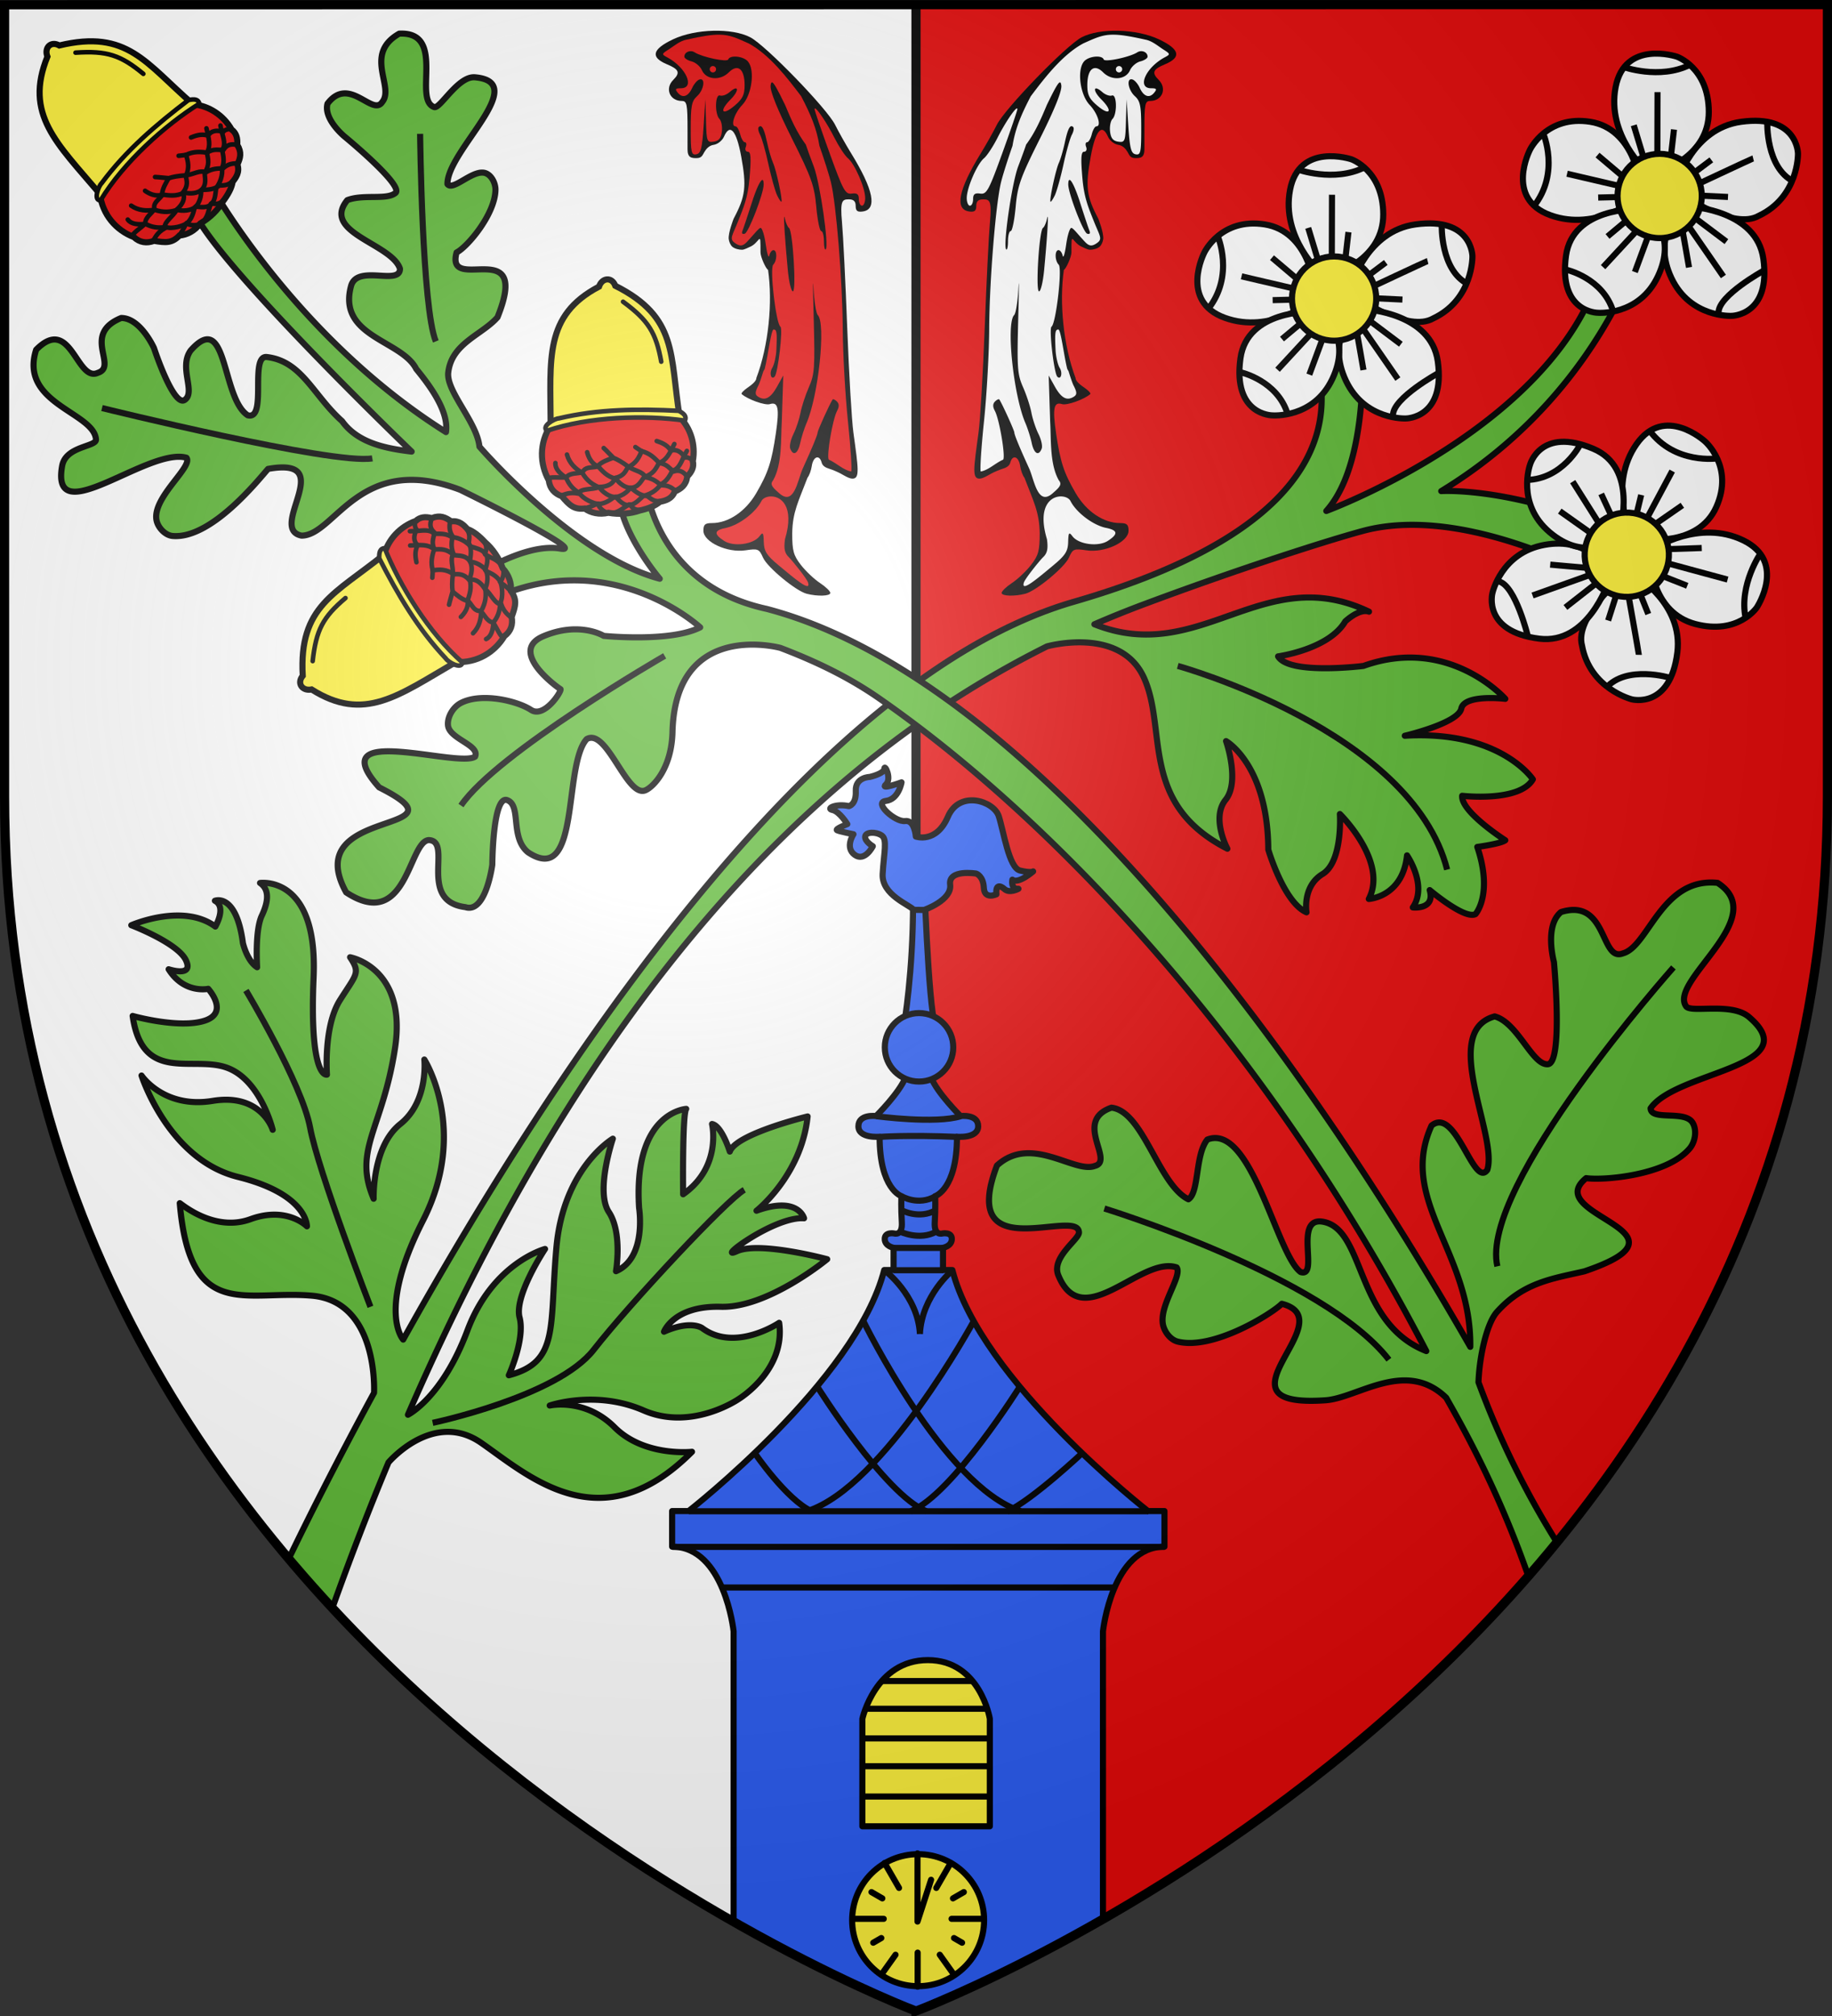 <svg xmlns="http://www.w3.org/2000/svg" xmlns:xlink="http://www.w3.org/1999/xlink" width="600" height="660" version="1.0"><rect width="100%" height="100%" fill="#333333" stroke="none"/><defs><g id="b"><path id="a" d="M0 0v1h.5z" transform="rotate(18 3.157 -.5)"/><use xlink:href="#a" width="810" height="540" transform="scale(-1 1)"/></g><g id="c"><use xlink:href="#b" width="810" height="540" transform="rotate(72)"/><use xlink:href="#b" width="810" height="540" transform="rotate(144)"/></g><g id="f"><path id="e" d="M0 0v1h.5z" transform="rotate(18 3.157 -.5)"/><use xlink:href="#e" width="810" height="540" transform="scale(-1 1)"/></g><g id="g"><use xlink:href="#f" width="810" height="540" transform="rotate(72)"/><use xlink:href="#f" width="810" height="540" transform="rotate(144)"/></g><g id="j"><path id="i" d="M0 0v1h.5z" transform="rotate(18 3.157 -.5)"/><use xlink:href="#i" width="810" height="540" transform="scale(-1 1)"/></g><g id="k"><use xlink:href="#j" width="810" height="540" transform="rotate(72)"/><use xlink:href="#j" width="810" height="540" transform="rotate(144)"/></g><g id="n"><path id="m" d="M0 0v1h.5z" transform="rotate(18 3.157 -.5)"/><use xlink:href="#m" width="810" height="540" transform="scale(-1 1)"/></g><g id="o"><use xlink:href="#n" width="810" height="540" transform="rotate(72)"/><use xlink:href="#n" width="810" height="540" transform="rotate(144)"/></g><g id="q"><path id="p" d="M0 0v1h.5z" transform="rotate(18 3.157 -.5)"/><use xlink:href="#p" width="810" height="540" transform="scale(-1 1)"/></g><g id="r"><use xlink:href="#q" width="810" height="540" transform="rotate(72)"/><use xlink:href="#q" width="810" height="540" transform="rotate(144)"/></g><g id="u"><use xlink:href="#j" width="810" height="540" transform="rotate(72)"/><use xlink:href="#j" width="810" height="540" transform="rotate(144)"/></g><g id="x"><path id="w" d="M0 0v1h.5z" transform="rotate(18 3.157 -.5)"/><use xlink:href="#w" width="810" height="540" transform="scale(-1 1)"/></g><g id="y"><use xlink:href="#x" width="810" height="540" transform="rotate(72)"/><use xlink:href="#x" width="810" height="540" transform="rotate(144)"/></g><g id="B"><path id="A" d="M0 0v1h.5z" transform="rotate(18 3.157 -.5)"/><use xlink:href="#A" width="810" height="540" transform="scale(-1 1)"/></g><g id="C"><use xlink:href="#B" width="810" height="540" transform="rotate(72)"/><use xlink:href="#B" width="810" height="540" transform="rotate(144)"/></g><g id="E"><path id="D" d="M0 0v1h.5z" transform="rotate(18 3.157 -.5)"/><use xlink:href="#D" width="810" height="540" transform="scale(-1 1)"/></g><g id="G"><path id="F" d="M0 0v1h.5z" transform="rotate(18 3.157 -.5)"/><use xlink:href="#F" width="810" height="540" transform="scale(-1 1)"/></g><g id="H"><use xlink:href="#G" width="810" height="540" transform="rotate(72)"/><use xlink:href="#G" width="810" height="540" transform="rotate(144)"/></g><g id="K"><path id="J" d="M0 0v1h.5z" transform="rotate(18 3.157 -.5)"/><use xlink:href="#J" width="810" height="540" transform="scale(-1 1)"/></g><g id="L"><use xlink:href="#K" width="810" height="540" transform="rotate(72)"/><use xlink:href="#K" width="810" height="540" transform="rotate(144)"/></g><g id="N"><path id="M" d="M0 0v1h.5z" transform="rotate(18 3.157 -.5)"/><use xlink:href="#M" width="810" height="540" transform="scale(-1 1)"/></g><g id="O"><use xlink:href="#N" width="810" height="540" transform="rotate(72)"/><use xlink:href="#N" width="810" height="540" transform="rotate(144)"/></g><g id="R"><path id="Q" d="M0 0v1h.5z" transform="rotate(18 3.157 -.5)"/><use xlink:href="#Q" width="810" height="540" transform="scale(-1 1)"/></g><g id="S"><use xlink:href="#R" width="810" height="540" transform="rotate(72)"/><use xlink:href="#R" width="810" height="540" transform="rotate(144)"/></g><g id="U"><use xlink:href="#G" width="810" height="540" transform="rotate(72)"/><use xlink:href="#G" width="810" height="540" transform="rotate(144)"/></g><g id="X"><path id="W" d="M0 0v1h.5z" transform="rotate(18 3.157 -.5)"/><use xlink:href="#W" width="810" height="540" transform="scale(-1 1)"/></g><g id="Y"><use xlink:href="#X" width="810" height="540" transform="rotate(72)"/><use xlink:href="#X" width="810" height="540" transform="rotate(144)"/></g><g id="Z"><path d="m0-1-.309.951.476.155z"/><use xlink:href="#M" width="810" height="540" transform="scale(-1 1)"/></g><g id="aa"><use xlink:href="#Z" width="810" height="540" transform="rotate(72)"/><use xlink:href="#Z" width="810" height="540" transform="rotate(144)"/></g><g id="ad"><path id="ac" d="M0 0v1h.5z" transform="rotate(18 3.157 -.5)"/><use xlink:href="#ac" width="810" height="540" transform="scale(-1 1)"/></g><g id="ae"><use xlink:href="#ad" width="810" height="540" transform="rotate(72)"/><use xlink:href="#ad" width="810" height="540" transform="rotate(144)"/></g><g id="ag"><path id="af" d="M0 0v1h.5z" transform="rotate(18 3.157 -.5)"/><use xlink:href="#af" width="810" height="540" transform="scale(-1 1)"/></g><g id="aj"><path id="ai" d="M0 0v1h.5z" transform="rotate(18 3.157 -.5)"/><use xlink:href="#ai" width="810" height="540" transform="scale(-1 1)"/></g><g id="ak"><use xlink:href="#aj" width="810" height="540" transform="rotate(72)"/><use xlink:href="#aj" width="810" height="540" transform="rotate(144)"/></g><g id="al"><path d="m0-1-.309.951.476.155z"/><use xlink:href="#F" width="810" height="540" transform="scale(-1 1)"/></g><g id="an"><path d="m0-1-.309.951.476.155z"/><use xlink:href="#Q" width="810" height="540" transform="scale(-1 1)"/></g><g id="ao"><use xlink:href="#an" width="810" height="540" transform="rotate(72)"/><use xlink:href="#an" width="810" height="540" transform="rotate(144)"/></g><g id="ar"><use xlink:href="#E" width="810" height="540" transform="rotate(72)"/><use xlink:href="#E" width="810" height="540" transform="rotate(144)"/></g><g id="at"><use xlink:href="#R" width="810" height="540" transform="rotate(72)"/><use xlink:href="#R" width="810" height="540" transform="rotate(144)"/></g><g id="aw"><use xlink:href="#N" width="810" height="540" transform="rotate(72)"/><use xlink:href="#N" width="810" height="540" transform="rotate(144)"/></g><g id="ay"><path id="ax" d="M0 0v1h.5z" transform="rotate(18 3.157 -.5)"/><use xlink:href="#ax" width="810" height="540" transform="scale(-1 1)"/></g><g id="az"><use xlink:href="#ay" width="810" height="540" transform="rotate(72)"/><use xlink:href="#ay" width="810" height="540" transform="rotate(144)"/></g><g id="aC"><path id="aB" d="M0 0v1h.5z" transform="rotate(18 3.157 -.5)"/><use xlink:href="#aB" width="810" height="540" transform="scale(-1 1)"/></g><g id="aD"><use xlink:href="#aC" width="810" height="540" transform="rotate(72)"/><use xlink:href="#aC" width="810" height="540" transform="rotate(144)"/></g><g id="aF"><path id="aE" d="M0 0v1h.5z" transform="rotate(18 3.157 -.5)"/><use xlink:href="#aE" width="810" height="540" transform="scale(-1 1)"/></g><g id="aG"><use xlink:href="#aF" width="810" height="540" transform="rotate(72)"/><use xlink:href="#aF" width="810" height="540" transform="rotate(144)"/></g><g id="aI"><path id="aH" d="M0 0v1h.5z" transform="rotate(18 3.157 -.5)"/><use xlink:href="#aH" width="810" height="540" transform="scale(-1 1)"/></g><g id="aJ"><use xlink:href="#aI" width="810" height="540" transform="rotate(72)"/><use xlink:href="#aI" width="810" height="540" transform="rotate(144)"/></g><g id="aL"><path id="aK" d="M0 0v1h.5z" transform="rotate(18 3.157 -.5)"/><use xlink:href="#aK" width="810" height="540" transform="scale(-1 1)"/></g><g id="aM"><use xlink:href="#aL" width="810" height="540" transform="rotate(72)"/><use xlink:href="#aL" width="810" height="540" transform="rotate(144)"/></g><g id="aP"><path id="aO" d="M0 0v1h.5z" transform="rotate(18 3.157 -.5)"/><use xlink:href="#aO" width="810" height="540" transform="scale(-1 1)"/></g><g id="aQ"><use xlink:href="#aP" width="810" height="540" transform="rotate(72)"/><use xlink:href="#aP" width="810" height="540" transform="rotate(144)"/></g><g id="aS"><path id="aR" d="M0 0v1h.5z" transform="rotate(18 3.157 -.5)"/><use xlink:href="#aR" width="810" height="540" transform="scale(-1 1)"/></g><g id="aT"><use xlink:href="#aS" width="810" height="540" transform="rotate(72)"/><use xlink:href="#aS" width="810" height="540" transform="rotate(144)"/></g><g id="aW"><path id="aV" d="M0 0v1h.5z" transform="rotate(18 3.157 -.5)"/><use xlink:href="#aV" width="810" height="540" transform="scale(-1 1)"/></g><g id="aX"><use xlink:href="#aW" width="810" height="540" transform="rotate(72)"/><use xlink:href="#aW" width="810" height="540" transform="rotate(144)"/></g><g id="bb"><path id="ba" d="M0 0v1h.5z" transform="rotate(18 3.157 -.5)"/><use xlink:href="#ba" width="810" height="540" transform="scale(-1 1)"/></g><g id="bc"><use xlink:href="#bb" width="810" height="540" transform="rotate(72)"/><use xlink:href="#bb" width="810" height="540" transform="rotate(144)"/></g><g id="be"><path id="bd" d="M0 0v1h.5z" transform="rotate(18 3.157 -.5)"/><use xlink:href="#bd" width="810" height="540" transform="scale(-1 1)"/></g><g id="bf"><use xlink:href="#be" width="810" height="540" transform="rotate(72)"/><use xlink:href="#be" width="810" height="540" transform="rotate(144)"/></g><g id="bi"><use xlink:href="#G" width="810" height="540" transform="rotate(72)"/><use xlink:href="#G" width="810" height="540" transform="rotate(144)"/></g><g id="bk"><path id="bj" d="M0 0v1h.5z" transform="rotate(18 3.157 -.5)"/><use xlink:href="#bj" width="810" height="540" transform="scale(-1 1)"/></g><g id="bl"><use xlink:href="#bk" width="810" height="540" transform="rotate(72)"/><use xlink:href="#bk" width="810" height="540" transform="rotate(144)"/></g><g id="bn"><path id="bm" d="M0 0v1h.5z" transform="rotate(18 3.157 -.5)"/><use xlink:href="#bm" width="810" height="540" transform="scale(-1 1)"/></g><g id="bo"><use xlink:href="#bn" width="810" height="540" transform="rotate(72)"/><use xlink:href="#bn" width="810" height="540" transform="rotate(144)"/></g><g id="bq"><path id="bp" d="M0 0v1h.5z" transform="rotate(18 3.157 -.5)"/><use xlink:href="#bp" width="810" height="540" transform="scale(-1 1)"/></g><g id="bs"><path id="br" d="M0 0v1h.5z" transform="rotate(18 3.157 -.5)"/><use xlink:href="#br" width="810" height="540" transform="scale(-1 1)"/></g><g id="bt"><use xlink:href="#bs" width="810" height="540" transform="rotate(72)"/><use xlink:href="#bs" width="810" height="540" transform="rotate(144)"/></g><g id="bu"><path d="m0-1-.309.951.476.155z"/><use xlink:href="#T" width="810" height="540" transform="scale(-1 1)"/></g><g id="bw"><use xlink:href="#E" width="810" height="540" transform="rotate(72)"/><use xlink:href="#E" width="810" height="540" transform="rotate(144)"/></g><g id="by"><path id="bx" d="M0 0v1h.5z" transform="rotate(18 3.157 -.5)"/><use xlink:href="#bx" width="810" height="540" transform="scale(-1 1)"/></g><g id="bA"><path d="m0-1-.309.951.476.155z"/><use xlink:href="#af" width="810" height="540" transform="scale(-1 1)"/></g><g id="bB"><use xlink:href="#bA" width="810" height="540" transform="rotate(72)"/><use xlink:href="#bA" width="810" height="540" transform="rotate(144)"/></g><g id="bC"><path d="m0-1-.309.951.476.155z"/><use xlink:href="#aq" width="810" height="540" transform="scale(-1 1)"/></g><g id="bD"><use xlink:href="#bC" width="810" height="540" transform="rotate(72)"/><use xlink:href="#bC" width="810" height="540" transform="rotate(144)"/></g><g id="bF"><path id="bE" d="M0 0v1h.5z" transform="rotate(18 3.157 -.5)"/><use xlink:href="#bE" width="810" height="540" transform="scale(-1 1)"/></g><g id="bG"><use xlink:href="#bF" width="810" height="540" transform="rotate(72)"/><use xlink:href="#bF" width="810" height="540" transform="rotate(144)"/></g><g id="bM"><use xlink:href="#al" width="810" height="540" transform="rotate(72)"/><use xlink:href="#al" width="810" height="540" transform="rotate(144)"/></g><g id="bN"><path d="m0-1-.309.951.476.155z"/><use xlink:href="#M" width="810" height="540" transform="scale(-1 1)"/></g><g id="bP"><path id="bO" d="M0 0v1h.5z" transform="rotate(18 3.157 -.5)"/><use xlink:href="#bO" width="810" height="540" transform="scale(-1 1)"/></g><g id="bQ"><use xlink:href="#bP" width="810" height="540" transform="rotate(72)"/><use xlink:href="#bP" width="810" height="540" transform="rotate(144)"/></g><g id="bR"><path d="m0-1-.309.951.476.155z"/><use xlink:href="#as" width="810" height="540" transform="scale(-1 1)"/></g><g id="bS"><path d="m0-1-.309.951.476.155z"/><use xlink:href="#D" width="810" height="540" transform="scale(-1 1)"/></g><g id="bT"><use xlink:href="#bS" width="810" height="540" transform="rotate(72)"/><use xlink:href="#bS" width="810" height="540" transform="rotate(144)"/></g><g id="bV"><use xlink:href="#N" width="810" height="540" transform="rotate(72)"/><use xlink:href="#N" width="810" height="540" transform="rotate(144)"/></g><g id="bX"><path d="m0-1-.309.951.476.155z"/><use xlink:href="#bL" width="810" height="540" transform="scale(-1 1)"/></g><g id="bZ"><use xlink:href="#aj" width="810" height="540" transform="rotate(72)"/><use xlink:href="#aj" width="810" height="540" transform="rotate(144)"/></g><g id="cb"><path id="ca" d="M0 0v1h.5z" transform="rotate(18 3.157 -.5)"/><use xlink:href="#ca" width="810" height="540" transform="scale(-1 1)"/></g><g id="cc"><use xlink:href="#cb" width="810" height="540" transform="rotate(72)"/><use xlink:href="#cb" width="810" height="540" transform="rotate(144)"/></g><g id="ce"><path id="cd" d="M0 0v1h.5z" transform="rotate(18 3.157 -.5)"/><use xlink:href="#cd" width="810" height="540" transform="scale(-1 1)"/></g><g id="ch"><use xlink:href="#ad" width="810" height="540" transform="rotate(72)"/><use xlink:href="#ad" width="810" height="540" transform="rotate(144)"/></g><g id="cj"><path id="ci" d="M0 0v1h.5z" transform="rotate(18 3.157 -.5)"/><use xlink:href="#ci" width="810" height="540" transform="scale(-1 1)"/></g><g id="ck"><use xlink:href="#cj" width="810" height="540" transform="rotate(72)"/><use xlink:href="#cj" width="810" height="540" transform="rotate(144)"/></g><g id="cn"><path id="cm" d="M0 0v1h.5z" transform="rotate(18 3.157 -.5)"/><use xlink:href="#cm" width="810" height="540" transform="scale(-1 1)"/></g><g id="co"><use xlink:href="#cn" width="810" height="540" transform="rotate(72)"/><use xlink:href="#cn" width="810" height="540" transform="rotate(144)"/></g><g id="cq"><path id="cp" d="M0 0v1h.5z" transform="rotate(18 3.157 -.5)"/><use xlink:href="#cp" width="810" height="540" transform="scale(-1 1)"/></g><g id="cr"><use xlink:href="#cq" width="810" height="540" transform="rotate(72)"/><use xlink:href="#cq" width="810" height="540" transform="rotate(144)"/></g><g id="cu"><path id="ct" d="M0 0v1h.5z" transform="rotate(18 3.157 -.5)"/><use xlink:href="#ct" width="810" height="540" transform="scale(-1 1)"/></g><g id="cv"><use xlink:href="#cu" width="810" height="540" transform="rotate(72)"/><use xlink:href="#cu" width="810" height="540" transform="rotate(144)"/></g><g id="cw"><use xlink:href="#bR" width="810" height="540" transform="rotate(72)"/><use xlink:href="#bR" width="810" height="540" transform="rotate(144)"/></g><g id="cx"><path d="m0-1-.309.951.476.155z"/><use xlink:href="#W" width="810" height="540" transform="scale(-1 1)"/></g><g id="cy"><use xlink:href="#cx" width="810" height="540" transform="rotate(72)"/><use xlink:href="#cx" width="810" height="540" transform="rotate(144)"/></g><g id="cz"><path d="m0-1-.309.951.476.155z"/><use xlink:href="#T" width="810" height="540" transform="scale(-1 1)"/></g><g id="cC"><use xlink:href="#by" width="810" height="540" transform="rotate(72)"/><use xlink:href="#by" width="810" height="540" transform="rotate(144)"/></g><g id="cF"><path id="cE" d="M0 0v1h.5z" transform="rotate(18 3.157 -.5)"/><use xlink:href="#cE" width="810" height="540" transform="scale(-1 1)"/></g><g id="cG"><use xlink:href="#cF" width="810" height="540" transform="rotate(72)"/><use xlink:href="#cF" width="810" height="540" transform="rotate(144)"/></g><g id="cH"><use xlink:href="#ag" width="810" height="540" transform="rotate(72)"/><use xlink:href="#ag" width="810" height="540" transform="rotate(144)"/></g><g id="cN"><path id="cM" d="M0 0v1h.5z" transform="rotate(18 3.157 -.5)"/><use xlink:href="#cM" width="810" height="540" transform="scale(-1 1)"/></g><g id="cO"><use xlink:href="#cN" width="810" height="540" transform="rotate(72)"/><use xlink:href="#cN" width="810" height="540" transform="rotate(144)"/></g><g id="cQ"><path id="cP" d="M0 0v1h.5z" transform="rotate(18 3.157 -.5)"/><use xlink:href="#cP" width="810" height="540" transform="scale(-1 1)"/></g><g id="cR"><use xlink:href="#cQ" width="810" height="540" transform="rotate(72)"/><use xlink:href="#cQ" width="810" height="540" transform="rotate(144)"/></g><g id="cT"><path id="bL" d="M0 0v1h.5z" transform="rotate(18 3.157 -.5)"/><use xlink:href="#bL" width="810" height="540" transform="scale(-1 1)"/></g><g id="bJ"><use xlink:href="#cT" width="810" height="540" transform="rotate(72)"/><use xlink:href="#cT" width="810" height="540" transform="rotate(144)"/></g><g id="cW"><path id="cV" d="M0 0v1h.5z" transform="rotate(18 3.157 -.5)"/><use xlink:href="#cV" width="810" height="540" transform="scale(-1 1)"/></g><g id="cX"><use xlink:href="#cW" width="810" height="540" transform="rotate(72)"/><use xlink:href="#cW" width="810" height="540" transform="rotate(144)"/></g><path id="d" d="M2.922 27.673c0-5.952 2.317-9.844 5.579-11.013 1.448-.519 3.307-.273 5.018 1.447 2.119 2.129 2.736 7.993-3.483 9.121.658-.956.619-3.081-.714-3.787-.99-.524-2.113-.253-2.676.123-.823.552-1.729 2.106-1.679 4.108z"/><path id="h" d="M2.922 27.673c0-5.952 2.317-9.844 5.579-11.013 1.448-.519 3.307-.273 5.018 1.447 2.119 2.129 2.736 7.993-3.483 9.121.658-.956.619-3.081-.714-3.787-.99-.524-2.113-.253-2.676.123-.823.552-1.729 2.106-1.679 4.108z"/><path id="l" d="M2.922 27.673c0-5.952 2.317-9.844 5.579-11.013 1.448-.519 3.307-.273 5.018 1.447 2.119 2.129 2.736 7.993-3.483 9.121.658-.956.619-3.081-.714-3.787-.99-.524-2.113-.253-2.676.123-.823.552-1.729 2.106-1.679 4.108z"/><path id="s" d="M0 0v1h.5z" transform="rotate(18 3.157 -.5)"/><path id="v" d="M2.922 27.673c0-5.952 2.317-9.844 5.579-11.013 1.448-.519 3.307-.273 5.018 1.447 2.119 2.129 2.736 7.993-3.483 9.121.658-.956.619-3.081-.714-3.787-.99-.524-2.113-.253-2.676.123-.823.552-1.729 2.106-1.679 4.108z"/><path id="z" d="M2.922 27.673c0-5.952 2.317-9.844 5.579-11.013 1.448-.519 3.307-.273 5.018 1.447 2.119 2.129 2.736 7.993-3.483 9.121.658-.956.619-3.081-.714-3.787-.99-.524-2.113-.253-2.676.123-.823.552-1.729 2.106-1.679 4.108z"/><path id="I" d="M2.922 27.673c0-5.952 2.317-9.844 5.579-11.013 1.448-.519 3.307-.273 5.018 1.447 2.119 2.129 2.736 7.993-3.483 9.121.658-.956.619-3.081-.714-3.787-.99-.524-2.113-.253-2.676.123-.823.552-1.729 2.106-1.679 4.108z"/><path id="P" d="M2.922 27.673c0-5.952 2.317-9.844 5.579-11.013 1.448-.519 3.307-.273 5.018 1.447 2.119 2.129 2.736 7.993-3.483 9.121.658-.956.619-3.081-.714-3.787-.99-.524-2.113-.253-2.676.123-.823.552-1.729 2.106-1.679 4.108z"/><path id="T" d="M0 0v1h.5z" transform="rotate(18 3.157 -.5)"/><path id="V" d="M2.922 27.673c0-5.952 2.317-9.844 5.579-11.013 1.448-.519 3.307-.273 5.018 1.447 2.119 2.129 2.736 7.993-3.483 9.121.658-.956.619-3.081-.714-3.787-.99-.524-2.113-.253-2.676.123-.823.552-1.729 2.106-1.679 4.108z"/><path id="ab" d="M2.922 27.673c0-5.952 2.317-9.844 5.579-11.013 1.448-.519 3.307-.273 5.018 1.447 2.119 2.129 2.736 7.993-3.483 9.121.658-.956.619-3.081-.714-3.787-.99-.524-2.113-.253-2.676.123-.823.552-1.729 2.106-1.679 4.108z"/><path id="ah" d="M2.922 27.673c0-5.952 2.317-9.844 5.579-11.013 1.448-.519 3.307-.273 5.018 1.447 2.119 2.129 2.736 7.993-3.483 9.121.658-.956.619-3.081-.714-3.787-.99-.524-2.113-.253-2.676.123-.823.552-1.729 2.106-1.679 4.108z"/><path id="am" d="M2.922 27.673c0-5.952 2.317-9.844 5.579-11.013 1.448-.519 3.307-.273 5.018 1.447 2.119 2.129 2.736 7.993-3.483 9.121.658-.956.619-3.081-.714-3.787-.99-.524-2.113-.253-2.676.123-.823.552-1.729 2.106-1.679 4.108z"/><path id="ap" d="M2.922 27.673c0-5.952 2.317-9.844 5.579-11.013 1.448-.519 3.307-.273 5.018 1.447 2.119 2.129 2.736 7.993-3.483 9.121.658-.956.619-3.081-.714-3.787-.99-.524-2.113-.253-2.676.123-.823.552-1.729 2.106-1.679 4.108z"/><path id="aq" d="M0 0v1h.5z" transform="rotate(18 3.157 -.5)"/><path id="as" d="M0 0v1h.5z" transform="rotate(18 3.157 -.5)"/><path id="au" d="M2.922 27.673c0-5.952 2.317-9.844 5.579-11.013 1.448-.519 3.307-.273 5.018 1.447 2.119 2.129 2.736 7.993-3.483 9.121.658-.956.619-3.081-.714-3.787-.99-.524-2.113-.253-2.676.123-.823.552-1.729 2.106-1.679 4.108z"/><path id="av" d="M0 0v1h.5z" transform="rotate(18 3.157 -.5)"/><path id="aA" d="M2.922 27.673c0-5.952 2.317-9.844 5.579-11.013 1.448-.519 3.307-.273 5.018 1.447 2.119 2.129 2.736 7.993-3.483 9.121.658-.956.619-3.081-.714-3.787-.99-.524-2.113-.253-2.676.123-.823.552-1.729 2.106-1.679 4.108z"/><path id="aN" d="M2.922 27.673c0-5.952 2.317-9.844 5.579-11.013 1.448-.519 3.307-.273 5.018 1.447 2.119 2.129 2.736 7.993-3.483 9.121.658-.956.619-3.081-.714-3.787-.99-.524-2.113-.253-2.676.123-.823.552-1.729 2.106-1.679 4.108z"/><path id="aU" d="M2.922 27.673c0-5.952 2.317-9.844 5.579-11.013 1.448-.519 3.307-.273 5.018 1.447 2.119 2.129 2.736 7.993-3.483 9.121.658-.956.619-3.081-.714-3.787-.99-.524-2.113-.253-2.676.123-.823.552-1.729 2.106-1.679 4.108z"/><path id="aY" d="M0 0v1h.5z" transform="rotate(18 3.157 -.5)"/><path id="aZ" d="M2.922 27.673c0-5.952 2.317-9.844 5.579-11.013 1.448-.519 3.307-.273 5.018 1.447 2.119 2.129 2.736 7.993-3.483 9.121.658-.956.619-3.081-.714-3.787-.99-.524-2.113-.253-2.676.123-.823.552-1.729 2.106-1.679 4.108z"/><path id="bg" d="M2.922 27.673c0-5.952 2.317-9.844 5.579-11.013 1.448-.519 3.307-.273 5.018 1.447 2.119 2.129 2.736 7.993-3.483 9.121.658-.956.619-3.081-.714-3.787-.99-.524-2.113-.253-2.676.123-.823.552-1.729 2.106-1.679 4.108z"/><path id="bh" d="M0 0v1h.5z" transform="rotate(18 3.157 -.5)"/><path id="bv" d="M0 0v1h.5z" transform="rotate(18 3.157 -.5)"/><path id="bz" d="M2.922 27.673c0-5.952 2.317-9.844 5.579-11.013 1.448-.519 3.307-.273 5.018 1.447 2.119 2.129 2.736 7.993-3.483 9.121.658-.956.619-3.081-.714-3.787-.99-.524-2.113-.253-2.676.123-.823.552-1.729 2.106-1.679 4.108z"/><path id="bH" d="M2.922 27.673c0-5.952 2.317-9.844 5.579-11.013 1.448-.519 3.307-.273 5.018 1.447 2.119 2.129 2.736 7.993-3.483 9.121.658-.956.619-3.081-.714-3.787-.99-.524-2.113-.253-2.676.123-.823.552-1.729 2.106-1.679 4.108z"/><path id="bI" d="M0 0v1h.5z" transform="rotate(18 3.157 -.5)"/><path id="bK" d="M2.922 27.673c0-5.952 2.317-9.844 5.579-11.013 1.448-.519 3.307-.273 5.018 1.447 2.119 2.129 2.736 7.993-3.483 9.121.658-.956.619-3.081-.714-3.787-.99-.524-2.113-.253-2.676.123-.823.552-1.729 2.106-1.679 4.108z"/><path id="bU" d="M0 0v1h.5z" transform="rotate(18 3.157 -.5)"/><path id="bW" d="M2.922 27.673c0-5.952 2.317-9.844 5.579-11.013 1.448-.519 3.307-.273 5.018 1.447 2.119 2.129 2.736 7.993-3.483 9.121.658-.956.619-3.081-.714-3.787-.99-.524-2.113-.253-2.676.123-.823.552-1.729 2.106-1.679 4.108z"/><path id="bY" d="M0 0v1h.5z" transform="rotate(18 3.157 -.5)"/><path id="cf" d="M2.922 27.673c0-5.952 2.317-9.844 5.579-11.013 1.448-.519 3.307-.273 5.018 1.447 2.119 2.129 2.736 7.993-3.483 9.121.658-.956.619-3.081-.714-3.787-.99-.524-2.113-.253-2.676.123-.823.552-1.729 2.106-1.679 4.108z"/><path id="cg" d="M0 0v1h.5z" transform="rotate(18 3.157 -.5)"/><path id="cl" d="M2.922 27.673c0-5.952 2.317-9.844 5.579-11.013 1.448-.519 3.307-.273 5.018 1.447 2.119 2.129 2.736 7.993-3.483 9.121.658-.956.619-3.081-.714-3.787-.99-.524-2.113-.253-2.676.123-.823.552-1.729 2.106-1.679 4.108z"/><path id="cs" d="M2.922 27.673c0-5.952 2.317-9.844 5.579-11.013 1.448-.519 3.307-.273 5.018 1.447 2.119 2.129 2.736 7.993-3.483 9.121.658-.956.619-3.081-.714-3.787-.99-.524-2.113-.253-2.676.123-.823.552-1.729 2.106-1.679 4.108z"/><path id="cA" d="M2.922 27.673c0-5.952 2.317-9.844 5.579-11.013 1.448-.519 3.307-.273 5.018 1.447 2.119 2.129 2.736 7.993-3.483 9.121.658-.956.619-3.081-.714-3.787-.99-.524-2.113-.253-2.676.123-.823.552-1.729 2.106-1.679 4.108z"/><path id="cB" d="M0 0v1h.5z" transform="rotate(18 3.157 -.5)"/><path id="cD" d="M2.922 27.673c0-5.952 2.317-9.844 5.579-11.013 1.448-.519 3.307-.273 5.018 1.447 2.119 2.129 2.736 7.993-3.483 9.121.658-.956.619-3.081-.714-3.787-.99-.524-2.113-.253-2.676.123-.823.552-1.729 2.106-1.679 4.108z"/><path id="cI" d="M2.922 27.673c0-5.952 2.317-9.844 5.579-11.013 1.448-.519 3.307-.273 5.018 1.447 2.119 2.129 2.736 7.993-3.483 9.121.658-.956.619-3.081-.714-3.787-.99-.524-2.113-.253-2.676.123-.823.552-1.729 2.106-1.679 4.108z"/><path id="cJ" d="M0 0v1h.5z" transform="rotate(18 3.157 -.5)"/><path id="cK" d="M2.922 27.673c0-5.952 2.317-9.844 5.579-11.013 1.448-.519 3.307-.273 5.018 1.447 2.119 2.129 2.736 7.993-3.483 9.121.658-.956.619-3.081-.714-3.787-.99-.524-2.113-.253-2.676.123-.823.552-1.729 2.106-1.679 4.108z"/><path id="cL" d="M0 0v1h.5z" transform="rotate(18 3.157 -.5)"/><path id="cS" d="M2.922 27.673c0-5.952 2.317-9.844 5.579-11.013 1.448-.519 3.307-.273 5.018 1.447 2.119 2.129 2.736 7.993-3.483 9.121.658-.956.619-3.081-.714-3.787-.99-.524-2.113-.253-2.676.123-.823.552-1.729 2.106-1.679 4.108z"/><path id="cU" d="M2.922 27.673c0-5.952 2.317-9.844 5.579-11.013 1.448-.519 3.307-.273 5.018 1.447 2.119 2.129 2.736 7.993-3.483 9.121.658-.956.619-3.081-.714-3.787-.99-.524-2.113-.253-2.676.123-.823.552-1.729 2.106-1.679 4.108z"/><path id="cZ" fill="#fcef3c" fill-opacity="1" stroke="#000" stroke-dasharray="none" stroke-miterlimit="4" stroke-opacity="1" stroke-width="3.807" d="m-267.374-6.853-4.849 23.83-4.848-23.83v-44.74h-25.213v14.545h-9.698v-14.546h-14.546v-9.697h14.546v-14.546h9.698v14.546h25.213v-25.213h-14.546v-9.698h14.546v-14.546h9.697v14.546h14.546v9.698h-14.546v25.213h25.213v-14.546h9.698v14.546h14.546v9.697h-14.546v14.546h-9.698v-14.546h-25.213z" display="inline"/><radialGradient xlink:href="#cY" id="dc" cx="221.445" cy="226.331" r="300" fx="221.445" fy="226.331" gradientTransform="matrix(1.353 0 0 1.349 -899.977 -73.014)" gradientUnits="userSpaceOnUse"/><linearGradient id="cY"><stop offset="0" stop-color="#fff" stop-opacity=".314"/><stop offset=".19" stop-color="#fff" stop-opacity=".251"/><stop offset=".6" stop-color="#6b6b6b" stop-opacity=".125"/><stop offset="1" stop-opacity=".125"/></linearGradient></defs><path fill="#fff" fill-rule="evenodd" d="M1.5 1.5v259.246c0 13.518.669 26.64 1.938 39.39C29.008 556.583 300 658.5 300 658.5V1.5z"/><path fill="#e20909" fill-rule="evenodd" d="M300 1.5v657s271.164-102.986 296.563-358.363a398 398 0 0 0 1.937-39.39V1.5z"/><path fill="none" stroke="#000" stroke-width="3" d="M300 658.5V1.5"/><g stroke="#000" stroke-linejoin="round" stroke-width="2.046" transform="matrix(.977 0 0 .977 900.422 8.403)"><path fill="#2b5df2" d="M-618.531 334.571s2.985-17.296 2.985-40.357 3.604-11.222 3.604-11.222 1.441 44.578 3.809 52.197-10.398-.618-10.398-.618z"/><path fill="#2b5df2" stroke-width="2" d="M296.541 352.863c-2.012 5.132-9.666 12.703-9.666 12.703s-5.783-.75-5.783 3.34c0 4.091 6.949 3.428 6.949 3.428 0 17.206 7.135 19.447 7.135 19.447s-.142 3.913.142 8.537c.285 4.625-2.494 3.71-2.494 3.71s-3.1-.601-3.1 1.788 2.893 2.893 2.893 2.893v7.295h-3.068c-9.256 36.224-64.088 78.945-64.088 78.945h-5.406v11.668c17.215 0 20.142 27.719 20.142 27.719v94.775C275.33 649.101 300 658.396 300 658.396s25.342-9.547 61.234-30.101v-93.96s2.93-27.718 20.145-27.718V494.95h-5.406s-54.835-42.721-64.09-78.945h-3.069v-7.295s2.893-.503 2.893-2.893-3.1-1.789-3.1-1.789-2.778.916-2.494-3.709c.285-4.624.143-8.537.143-8.537s7.137-2.24 7.137-19.447c0 0 6.949.663 6.949-3.428 0-4.09-5.783-3.34-5.783-3.34s-7.656-7.571-9.668-12.703z" transform="matrix(1.023 0 0 1.023 -921.422 -8.598)"/><circle cx="-613.538" cy="342.344" r="11.471" fill="#2b5df2" fill-rule="evenodd"/><path fill="#2b5df2" d="M-615.34 296.273c-1.235-1.647-10.81-4.941-10.398-12.045s1.647-11.53-.309-12.869c-1.956-1.338-5.456-1.235-5.559.412s2.574 3.191 2.574 3.191-2.677 5.354-6.074 2.883c-3.398-2.47-.412-6.898-.412-6.898s-4.684-.926-5.508-1.338 3.449-2.06 3.449-2.06-2.625-4.272-4.993-4.735 1.287-2.265 5.508-1.287c0 0 2.522-.463 2.316-5.096s4.684-4.684 4.684-4.684 4.839-1.081 4.89-2.78c.052-1.699 2.626 3.346.515 5.302s5.25-.72 5.25-.72-.926 5.713-5.25 6.228 3.192 7.207 6.435 6.743 3.603 5.2 3.603 5.2 6.846 2.47 10.758-6.641 15.392-5.25 17.039-.206c1.647 5.045 3.397 17.296 7.103 18.222s4.427.31 4.427.31-4.993 4.361-6.958 2.76c0 0-.692 3.276 2.038 3.057 0 0-3.094 1.747-4.841-.036 0 0-2.985-2.657-2.548 1.892 0 0-4.034 1.875-4.214-2.166-.18-4.04-2.574-4.787-2.574-4.787s-9.42-1.544-8.725 3.706-8.765 8.489-8.765 8.489z"/><path fill="none" d="M-621.98 409.571h16.575M-621.98 417.035h16.575M-619.361 392.25s5.546 3.345 11.337 0M-619.434 396.91s5.913 3.226 11.502 0M-620.09 404.044s6.793 3.266 12.449 0M-690.703 497.807h154.021M-531.15 509.746h-165.086M-547.729 523.359h-131.909"/><path fill="#fcef3c" d="M-589.808 567.344v36.033h-42.725v-36.033s4.324-19.664 21.929-19.664 20.796 19.664 20.796 19.664z"/><path fill="none" d="M-626.392 554.699h30.973M-631.664 563.98h40.985M-632.465 573.917h42.554M-632.636 583.25h42.828M-632.72 593.39h42.696"/><circle cx="-613.847" cy="634.828" r="22.118" fill="#fcef3c" fill-rule="evenodd" stroke-linecap="round"/><path fill="none" stroke-linecap="round" d="M-614.053 612.437v7.67m.052 25.583v11.427m-12.149-4.066 4.736-6.64m-7.484-4.028 2.717-1.568m1.105-25.149 4.829 8.364m-9.233 1.391 3.64 2.102m-9.9 6.852h10.373M-601.853 653.05l-4.736-6.64m7.484-4.027-2.716-1.568m-1.106-25.149-4.828 8.364m9.233 1.391-3.641 2.102m9.901 6.852h-10.373M-614.053 616.156v19.146l4.55-14.012"/><path fill="none" d="M-602.265 417.035s-10.326 8.411-10.981 21.37m18.085-4.383s-30.062 55.388-55.8 63.727m71.474-42.092s-22.858 36.54-36.835 42.145m57.655-19.65s-16.816 15.811-25.333 19.742m-41.12-80.859s11.218 8.411 11.874 21.37m-18.978-4.383s26.973 55.388 52.711 63.727m-68.385-42.092s22.858 36.54 36.835 42.145m-57.655-19.65s10.676 15.717 19.193 19.648M-626.664 372.354s9.085-.707 25.943 0M-627.857 365.43s19.844 2.66 28.329 0"/></g><g stroke="#000" transform="matrix(1 0 0 1 .259 14.87)"><path fill="#5ab532" stroke-linecap="round" stroke-linejoin="round" stroke-width="2" d="M536.867 58.941c-2.414.071-6.258 6.48-12.336 28.432-14.406 52.036-90.156 79.912-90.156 79.912 19.518-21.837 9.295-85.023 9.295-85.023l-29.742 6.506s71.102 69.69-62.272 108.253c-85.72 24.785-170.24 153.019-219.611 241.532 0 0-8.657-9.275 6.488-38.977 15.146-29.702.438-52.707.438-52.707s1.457 13.688-7.864 21.113-8.738 24.46-8.738 24.46c-6.845-16.162 2.913-22.713 6.99-49.212 4.078-26.498-14.709-29.847-14.709-29.847 3.496 5.241 2.04 5.533-3.35 14.123-5.388 8.59-4.222 24.314-4.222 24.314s-5.825 1.747-4.369-31.886-17.549-30.866-17.549-30.866c2.986 2.039 2.912 5.751.582 10.702s-1.53 16.888-1.53 16.888c-3.349-2.111-4.66-7.935-4.66-7.935-2.184-16.598-9.173-13.83-9.173-13.83 3.932 2.038.144 8.443.144 8.443C59.893 295.474 43 302.9 43 302.9s15.29 5.824 17.912 11.502-5.68 2.912-5.68 2.912c5.098 8.154 12.961 6.407 12.961 6.407s7.136 7.861-1.31 10.482-23.445-1.601-23.445-1.601c3.203 22.13 19.512 12.957 30.726 16.888s15.147 20.385 15.147 20.385-3.641-12.086-19.66-9.465c-16.02 2.62-23.301-8.299-23.301-8.299s8.737 27.52 31.601 33.198 22.572 16.16 22.572 16.16-6.552-6.698-18.494-2.33-22.72-5.095-23.156-5.24c3.35 38.874 21.264 28.39 43.254 30.283 21.99 1.892 20.373 31.804 20.373 31.804-12.577 23.118-22.058 42.152-27.936 54.323a461 461 0 0 0 14.284 16.132c5.976-16.716 12.1-32.603 18.384-47.668 0 0 14.651-17.318 30.38-6.398 15.727 10.92 39.32 32.76 69.029 2.912 0 0-15.583 1.747-25.34-8.008s-21.262-7.134-21.262-7.134 15-5.242 30.729 1.601 31.017-3.639 31.017-3.639 15.583-9.318 13.399-25.043c0 0-14.417 9.754-25.194 1.747 0 0-3.642-2.766-12.525 1.166 0 0 3.206-8.592 18.642-8.155s34.805-15.578 34.805-15.578-22.135-5.97-29.562-2.62c-7.428 3.348 12.233-11.504 21.99-10.776 0 0-1.893-7.425-15.582-2.475 0 0 14.707-11.503 16.746-30.867 0 0-23.446 5.678-25.484 11.502 0 0-2.623-8.443-5.827-9.026 0 0 3.351 13.977-9.464 23.004 0 0-.292-26.644 1.02-27.955 0 0-17.477 1.02-15.438 32.469 0 0 2.621 16.306-7.573 20.674 0 0 2.185-12.52-2.33-19.363-4.514-6.844 1.31-24.024 1.31-24.024s-16.165 9.462-18.495 35.67 1.02 37.42-15.582 41.787c0 0 5.379-11.808 3.525-18.912s8.34-22.443 8.34-22.443-17.107 4.52-25.408 26.65-19.496 27.625-19.496 27.625c67.201-154.439 146.269-220.07 209.3-251.547 0 0 24.05-6.781 31.774 10.309 7.723 17.09-1.676 41.08 27.304 55.931 0 0-5.39-10.046-.584-16.015s.147-19.219.147-19.219 13.69 7.716 13.836 35.525c0 0 5.096 17.327 12.523 20.53 0 0-1.456-8.445 5.243-12.522 6.699-4.076 5.68-19.656 5.68-19.656s15.874 15.578 9.466 27.809c0 0 11.067-.582 12.523-14.268 0 0 6.844 9.9 1.893 17.035 0 0 7.428.872 5.535-5.68 0 0 11.505 9.757 15 7.864 0 0 5.825-6.408.582-21.987 0 0 7.72-1.018 9.176-2.183 0 0-14.564-9.317-14.127-14.559 0 0 18.785 2.183 23.154-5.388 0 0-10.63-16.16-41.941-14.268 0 0 17.477-4.076 18.496-8.88 1.02-4.806 14.418-3.204 14.418-3.204s-18.35-20.822-46.457-10.775c0 0-24.32 3.059-27.961-3.13 0 0 16.602-2.256 21.99-11.429 0 0 4.587-4.368 7.791-3.203-34.84-16.675-55.123 17.993-89.94 4.125a335 335 0 0 1 16.253-6.557c31.46-11.755 60.76-21.078 71.783-24.031 35.843-9.602 83.648 19.049 83.648 19.049s24.166-9.293-6.97-21.373-51.12-10.686-51.12-10.686c57.16-34.845 68.778-90.135 68.778-90.135s-.62-11.802-3.928-11.705" transform="matrix(1 0 0 1 -.258 -14.87)"/><path fill="#5ab532" stroke-linecap="round" stroke-linejoin="round" stroke-width="2" d="M132.13 11.012q-.65-.03-1.376.006c-11.785 6.7-1.488 17.387-5.537 22.34-3.182 4.997-10.835-8.813-17.957.581-1.369 5.113 5.635 10.807 5.635 10.807s19.503 16.016 16.626 18.426-10.417.316-15.775 2.35c-8.677 10.687 14.56 14.208 17.25 22.464 0 5.652-14.077-1.632-16.039 5.688-4.457 16.629 16.581 17.622 21.365 27.121 4.774 5.812 10.688 13.99 9.742 20.668-50.828-31.97-78.394-83.016-78.394-83.016s-10.928-6.407-4.356 10.348 71.508 79.05 71.508 79.05c-8.01-.973-17.544-2.649-22.781-9.968-9.494-8.473-13.112-19.632-24.654-20.99-5.786-.681.273 20.816-6.258 19.068-8.707-5.668-6.492-35.026-18.686-21.203-4.01 5.566 1.758 13.58-1.918 16.16s-10.087-16.95-10.087-16.95-4.41-9.858-10.74-9.858c-13.063 5.327-.912 15.828-7.673 17.96-6.977 3.15-8.789-19.115-20.183-7.562-5.693 17.679 19.002 20.444 19.59 29.379.16 2.438-9.93 2.105-11.088 8.674-3.862 21.894 28.212-6.257 40.726-2.7 2.27 2.905-11.105 12.913-9.836 20.334.422 2.464 2.832 5.07 5.323 5.282 12.681 1.073 28.123-18.46 31.234-21.953 23.372-4.157-.364 19.58 10.98 21.841 10.991-.052 19.005-27.511 51.967-14.994 0 0 42.915 20.975 32.692 19.233-10.224-1.743-24.514 6.968-24.514 6.968s-31.601 23.115 5.576 8.131 64.828 10.688 64.828 10.688c-9.759 4.994-31.601 2.787-31.601 2.787s-7.9-4.88-19.75.115 4.879 16.958 5.576 17.307c.697.348-5.222 9.714-9.637 6.81s-16.088-5.772-22.928-2.279c-2.513 1.284-4.522 4.507-4.26 7.316.422 4.505 10.512 6.431 8.885 10.264-5.383 3.85-50.739-11.49-31.427 10.065 31.404 15.789-26.573 5.818-10.805 34.38 19.983 13.126 20.428-16.792 27.082-17.12 7.996.35-3.847 19.95 11.955 21.949 6.739 2.206 8.828-13.899 8.828-13.899s.118-22.873 4.881-21.13c4.763 1.742.815 12.173 6.817 17.075 17.339 11.522 11.37-28.324 19.207-37.052 6.61-3.816 13.106 19.245 19.2 16.773 2.469-1 8.718-7.082 8.915-19.445 1.162-36.588 35.363-27.182 35.363-27.182 10.505 4.01 21.59 9.08 32.08 16.348 58.828 40.764 128.583 115.944 179.43 213.851-23.785-9.317-19.75-41.066-34.654-42.449-8.54-.435-.441 18.532-6.508 16.572-7.926-5.75-16.066-48.97-30.557-43.37-4.048 5.04-2.611 17.307-6.2 19.556-9.811-4.787-14.776-28.882-25.208-29.994-12.562 4.38 1.075 17.378-5.397 19.056-6.725 2.626-20.8-10.427-32.093-.113-12.958 34.058 26.74 13.496 26.859 21.926.033 2.3-9.133 8.15-6.77 13.97 7.95 19.581 27.15-6.491 38.764-2.542 1.998 2.84-6.048 12.758-4.396 19.068.596 2.278 2.47 4.659 4.756 5.223 11.735 2.893 30.98-9.25 34.08-12.385 20.893 5.361-25.078 34.28 14.324 31.59 10.522-.719 26.242-13.701 39.502-.844 12.083 21.097 20.167 39.232 26.926 58.414a451 451 0 0 0 9.347-11.064 282 282 0 0 1-25.69-52.409c.306-8.504 2.713-19.292 6.052-23.013 8.785-9.792 18.422-10.92 28.634-13.3 39.134-13.224-14.637-18.12.578-30.517 5.245.816 26.401-.73 33.952-9.765 1.817-2.175 2.392-6.076.859-8.46-2.609-4.056-13.603-.46-13.705-4.64 8.407-12.133 51.391-13.495 32.23-29.875-5.748-4.914-18.968-1.233-20.584-3.482-5.922-8.245 28.007-29.07 10.28-40.442-18.313-1.9-22.58 20.806-30.967 23.078-7.463 3.007-5.01-18.272-20.299-13.521-5.55 4.563-2.312 16.371-2.312 16.371s3.09 33.064-1.993 33.455c-5.081.39-9.901-13.679-17.427-15.66-18.029 4.952 1.146 39.014-2.403 50.25-4.465 6.238-10.315-21.036-18.265-14.504-11.1 24.449 13.098 41.355 12.687 72.432-50.196-87.817-141.288-218.18-230.426-241.586-38.393-8.363-40.027-43.21-40.027-43.21s-6.159-10.453-8.25 2.44 13.246 30.897 13.246 30.897c-28.347-7.55-59.053-43.248-59.053-43.248-.815-8.041-10.9-18.091-10.22-24.24 1.065-9.633 11.03-12.306 16.129-18.104 11.125-27.51-17.195-7.285-13.395-21.233 3.492-1.756 12.58-12.437 12.729-20.47.038-2.089-1.176-4.648-3.11-5.44-4.04-1.654-10.756 6.003-12.61 3.541-.164-10.874 27.507-33.353 9.007-34.972-5.55-.486-11.412 10.405-13.344 9.748-6.861-2.333 3.363-23.426-10.078-24.041" transform="matrix(1 0 0 1 -.258 -14.87)"/><path fill="none" stroke-width="2" d="M33.146 118.72s75.692 18.691 88.538 16.473M137.333 28.947s.617 57.035 5.147 67.948"/><g id="db" fill="#fff" stroke-linecap="butt" stroke-width="2" transform="translate(914.409 -10.463)"><path d="M-484.18 89.135s-1.956-17.81-16.266-20.075-19.767 9.162-19.767 9.162-8.339 15.958 6.692 21.414c15.03 5.457 28.62-5.56 28.62-5.56z"/><path d="M-477.103 85.045s15.52-4.782 15.465-19.27S-472.1 47.73-472.1 47.73s-17.087-5.677-20.066 10.034c-2.98 15.71 10.07 27.361 10.07 27.361z"/><path d="M-469.714 93.28s16.282 11.266 24.453 6.549c13.103-6.183 12.829-20.347 12.829-20.347s-.047-13.001-18.686-10.414C-466.956 71.267-471.9 88.79-471.9 88.79z"/><path d="M-471.7 99.094s-8.363 8.001-2.181 21.105c6.182 13.103 19.691 12.391 19.691 12.391s13.002-.047 10.414-18.685c-2.198-15.839-23.434-16.997-23.434-16.997z"/><path d="M-480.625 99.828s8.509 6.692 2.327 19.795-19.691 11.955-19.691 11.955-13.002-.047-10.415-18.686c2.199-15.838 23.289-15.25 23.289-15.25z"/><path fill="none" d="M-515.889 72.817s5.663 12.972-3.14 23.988M-489.782 51.049s11.939 4.367 21.985-.656M-442.485 69.163s-.514 14.928 8.648 19.457"/><path d="M-447.098 81.042c-.412.103-20.713 9.637-20.713 9.637M-466.163 93.15l10.81.515M-467.399 86.458l6.59-4.941"/><path fill="none" d="M-443.617 117.756s-14.825 8.133-14.825 13.692"/><path d="m-456.86 119.696-13.524-19.545M-466.266 100.46l10.398 7.824M-470.178 104.99a1860 1860 0 0 1 2.059 11.736M-487.234 100.26l-7.57 6.333M-483.74 103.099l-12.52 13.54M-480.464 103.681l-5.387 14.56"/><path fill="none" d="M-508.49 117.44s12.23 2.62 15.578 13.831"/><path d="m-508.054 86.064 20.602 4.805M-498.08 79.95l9.026 7.643M-497.862 93.854l9.1-.219M-486.215 70.194l4.222 13.905M-478.425 59.347l-.073 25.261M-473.038 71.577l-1.675 14.56"/><circle cx="-477.734" cy="93.339" r="13.795" fill="#fcef3c" fill-rule="evenodd" stroke-linejoin="round"/></g><g id="da" stroke-width="4.686"><path fill="#fcef3c" stroke="none" d="M32.444 48.596C18.262 31.879 7.61 22.556 15.274 3.666 14.129.77 16.392-1.553 19.168.017 41.526-5.326 47.41 5.808 63.01 19.295c5.009.423 9.867 3.47 12.582 8.238 1.54 1.117 2.022 2.867 1.841 4.979 1.57 2.534 1.026 4.405.06 6.457.845 2.595-.482 4.285-1.569 5.733-.271 1.901-1.478 4.134-3.168 6.367-1.63 2.776-4.224 5.37-7.393 7.211-1.87 2.475-4.345 3.742-6.85 3.953-2.443 2.565-4.495 2.384-8.327 1.75-2.384.875-4.647.604-6.608-1.237-5.763-2.202-10.26-7.242-11.134-14.151" class="st0"/><path fill="none" stroke-linecap="round" stroke-width="1.5" d="M24.478 2.369c10.289-.694 14.815.815 22.208 6.94"/><g stroke-width="3.515"><path fill="#e20909" stroke="none" d="M32.263 48.173c9.11-11.176 18.942-21.409 30.566-29.299 5.009.423 9.867 3.47 12.582 8.238 1.54 1.116 2.022 2.866 1.841 4.978 1.569 2.535 1.026 4.406.06 6.458.845 2.595-.482 4.284-1.569 5.733-.271 1.9-1.478 4.134-3.168 6.366-1.63 2.776-4.224 5.371-7.393 7.212-1.87 2.474-4.345 3.742-6.85 3.953-2.443 2.565-4.495 2.384-8.327 1.75-2.384.875-4.647.603-6.608-1.237-5.763-2.203-10.26-7.242-11.134-14.152" class="st0"/><path fill="none" stroke-linecap="round" stroke-width="1.5" d="M67.355 27.142c.754 3.289 1.509 5.612.15 7.996.423 2.112.966 3.923-.723 6.578 0 1.63.814 3.892-1.177 5.703-.03.573.332 3.228-2.203 6.004-.543 2.354-1.207 3.802-2.897 5.25-.452 1.178-1.66 2.988-1.87 3.32" class="st2"/><path fill="none" stroke-linecap="round" stroke-width="1.5" d="M50.518 43.074c1.509.06 3.017.302 4.496.392 1.358-.453 2.987-.754 5.642-.935 2.384-.272 4.738-1.901 6.427-.936 2.324-1.418 4.255-1.297 5.673-1.327 1.961-1.78 3.56-1.57 5.009-1.69M58.242 36.134c.815-.09 1.6-.151 2.384-.272 2.414-1.207 4.707-1.086 6.97-.754 2.233-1.509 3.863-.724 5.371-.966.966-1.508 2.233-2.052 4.466-1.569M62.316 30.13c2.384-.997 3.922-1.087 5.552-.604 1.056-1.6 2.746-1.901 4.979-1.237.905-.966 1.418-.634 2.564-1.177" class="st2"/><path fill="none" stroke-linecap="round" stroke-linejoin="round" stroke-width="1.5" d="M47.259 47.6c1.147.845 3.44 2.052 5.703 1.237 2.203.272 4.315.694 7.09-.634 2.264.453 4.225.242 5.734-.905 1.9-.09 3.832.03 5.823-1.418 1.419-.09 2.897 0 4.164-1.388M42.703 52.458c2.383 1.66 5.1 1.78 7.694 1.358 3.018 1.026 5.25.724 7.423 0 1.267.482 4.858.392 6.005-1.117 2.504.513 4.646.242 5.16-.995 1.599.392 2.805.15 3.862-1.026" class="st3"/><path fill="none" stroke-linecap="round" stroke-width="1.5" d="M41.586 57.014c1.056 1.479 3.229 1.72 5.824 1.418 1.87 1.026 4.013 1.479 6.638 1.026 1.992.785 5.944-.452 6.729-1.177 1.418.755 4.164 1.026 5.37-.724" class="st2"/><path fill="none" stroke-linecap="round" stroke-width="1.5" d="M71.941 26.237c.181.663.272 1.478.453 2.142.634 2.203 1.297 4.315.09 5.884.574 2.384.755 4.254-.09 5.944.272.936.15 3.893-1.84 6.427-.333 2.143-.302 4.406-1.78 5.28-.906 2.354-.936 4.557-2.958 6.036M60.626 35.802c.785 2.233 1.207 4.405-.03 6.97.362 1.69.784 3.198-.905 5.371.754 1.901 0 3.742-2.022 5.582-1.177 2.324-4.405 4.104-3.953 6.126-2.565 1.478-3.017 2.896-3.892 4.194M43.004 62.415c.423-1.086 2.384-2.323 4.315-4.013-.12-2.172 2.203-3.35 2.988-4.858-.393-2.022 1.056-2.625 2.474-4.405.06-2.293 1.388-4.164 2.022-5.401" class="st2"/></g><path fill="none" stroke-width="2" d="M32.444 48.596C18.262 31.879 7.61 22.556 15.274 3.666 14.129.77 16.392-1.553 19.168.017 41.526-5.326 47.41 5.808 63.01 19.295c5.009.423 9.867 3.47 12.582 8.238 1.54 1.117 2.022 2.867 1.841 4.979 1.57 2.534 1.026 4.405.06 6.457.845 2.595-.482 4.285-1.569 5.733-.271 1.901-1.478 4.134-3.168 6.367-1.63 2.776-4.224 5.37-7.393 7.211-1.87 2.475-4.345 3.742-6.85 3.953-2.443 2.565-4.495 2.384-8.327 1.75-2.384.875-4.647.604-6.608-1.237-5.763-2.202-10.26-7.242-11.134-14.151z" class="st0"/><path fill="#fcef3c" stroke-width="1.5" d="M32.686 50.706c-2.504.21-.694-4.677.332-5.582 7.936-10.712 17.803-19.13 28.424-27.217 2.022-.453 3.229-.272 3.621 1.146-11.195 6.97-24.954 19.281-32.377 31.653" class="st0"/></g><use xlink:href="#da" width="100%" height="100%" stroke-width="2" transform="rotate(40.143 2.554 288.524)"/><g stroke-width="4.686"><path fill="#fcef3c" stroke="none" d="M149.052 201.863c-18.953 11.016-30.007 19.86-47.25 8.988-3.054.619-4.943-2.018-2.91-4.474-1.32-22.95 10.677-26.781 26.702-39.762 1.297-4.857 5.153-9.102 10.324-10.936 1.37-1.318 3.178-1.485 5.225-.935 2.772-1.098 4.517-.234 6.367 1.078 2.703-.375 4.133 1.23 5.367 2.554 1.824.602 3.81 2.184 5.71 4.24 2.445 2.093 4.543 5.104 5.797 8.547 2.106 2.278 2.917 4.936 2.684 7.439 2.095 2.857 1.555 4.845.256 8.506.442 2.5-.224 4.68-2.381 6.287-3.183 5.285-8.935 8.823-15.891 8.468" class="st0"/><path fill="none" stroke-linecap="round" stroke-width="1.5" d="M102.145 201.564c1.129-10.251 3.41-14.44 10.742-20.64"/><g stroke-width="3.515"><path fill="#e20909" stroke="none" d="M148.604 201.967c-9.397-10.937-17.739-22.417-23.458-35.249 1.298-4.856 5.153-9.101 10.324-10.935 1.37-1.318 3.178-1.485 5.225-.935 2.772-1.098 4.518-.234 6.367 1.078 2.704-.375 4.133 1.23 5.368 2.554 1.823.602 3.808 2.183 5.709 4.24 2.446 2.093 4.543 5.104 5.797 8.547 2.106 2.277 2.918 4.936 2.685 7.439 2.094 2.857 1.554 4.845.256 8.506.441 2.5-.225 4.68-2.382 6.287-3.183 5.285-8.935 8.823-15.891 8.468" class="st0"/><path fill="none" stroke-linecap="round" stroke-width="1.5" d="M134.081 163.72c3.37-.164 5.79-.498 7.898 1.259 2.154-.044 4.031-.26 6.348 1.871 1.604.287 3.975-.116 5.406 2.163.56.13 3.237.242 5.523 3.225 2.221.95 3.53 1.858 4.658 3.776 1.079.653 2.648 2.16 2.938 2.427" class="st2"/><path fill="none" stroke-linecap="round" stroke-width="1.5" d="M146.8 183.099c.324-1.475.828-2.917 1.177-4.357-.206-1.416-.216-3.073.073-5.719.152-2.394-1.037-4.998.211-6.491-.987-2.537-.528-4.417-.308-5.818-1.407-2.244-.917-3.781-.781-5.228M141.328 174.273c.054-.818.133-1.601.152-2.395-.763-2.588-.24-4.824.485-6.994-1.092-2.463-.032-3.93-.004-5.457-1.315-1.216-1.627-2.56-.758-4.672M136.134 169.205c-.56-2.521-.378-4.052.384-5.571-1.388-1.321-1.388-3.038-.34-5.119-.792-1.06-.375-1.507-.708-2.732" class="st2"/><path fill="none" stroke-linecap="round" stroke-linejoin="round" stroke-width="1.5" d="M150.68 187.104c1.034-.98 2.626-3.025 2.223-5.396.655-2.12 1.443-4.125.625-7.092.844-2.148.981-4.116.118-5.803.246-1.887.705-3.767-.37-5.982.16-1.412.51-2.851-.633-4.343M154.66 192.444c2.054-2.054 2.65-4.706 2.692-7.335 1.541-2.79 1.637-5.04 1.307-7.307.699-1.162 1.242-4.713-.041-6.107.946-2.375 1.056-4.532-.072-5.254.668-1.506.643-2.736-.33-3.983" class="st3"/><path fill="none" stroke-linecap="round" stroke-width="1.5" d="M158.949 194.346c1.641-.78 2.261-2.876 2.421-5.483 1.34-1.661 2.162-3.69 2.18-6.354 1.122-1.822.6-5.931.026-6.83.992-1.264 1.743-3.92.233-5.415" class="st2"/><path fill="none" stroke-linecap="round" stroke-width="1.5" d="M133.998 159.045c.685-.061 1.503-.007 2.189-.068 2.28-.236 4.475-.518 5.807.947 2.448-.145 4.321.006 5.836 1.136.969-.103 3.858.537 6.002 2.943 2.05.704 4.284 1.073 4.885 2.683 2.157 1.305 4.32 1.723 5.42 3.973M141.421 171.868c2.336-.38 4.55-.412 6.856 1.257 1.727-.059 3.287-.209 5.128 1.837 2.004-.408 3.683.659 5.138 2.973 2.08 1.568 3.264 5.06 5.334 4.97 1.004 2.785 2.32 3.48 3.443 4.57M164.515 193.9c-.995-.606-1.867-2.755-3.19-4.953-2.16-.264-2.91-2.758-4.256-3.796-2.06.03-2.398-1.502-3.901-3.212-2.247-.463-3.855-2.1-4.96-2.941" class="st2"/></g><path fill="none" stroke-width="2" d="M149.052 201.863c-18.953 11.016-30.007 19.86-47.25 8.988-3.054.619-4.943-2.018-2.91-4.474-1.32-22.95 10.677-26.781 26.702-39.762 1.297-4.857 5.153-9.102 10.324-10.936 1.37-1.318 3.178-1.485 5.225-.935 2.772-1.098 4.517-.234 6.367 1.078 2.703-.375 4.133 1.23 5.367 2.554 1.824.602 3.81 2.184 5.71 4.24 2.445 2.093 4.543 5.104 5.797 8.547 2.106 2.278 2.917 4.936 2.684 7.439 2.095 2.857 1.555 4.845.256 8.506.442 2.5-.224 4.68-2.381 6.287-3.183 5.285-8.935 8.823-15.891 8.468z" class="st0"/><path fill="#fcef3c" stroke-width="1.5" d="M151.172 201.996c-.234 2.502-4.727-.14-5.437-1.31-9.147-9.698-15.696-20.894-21.786-32.773-.09-2.07.301-3.226 1.766-3.362 4.89 12.247 14.586 27.96 25.457 37.445" class="st0"/></g><use xlink:href="#db" width="100%" height="100%" stroke-width="2" transform="translate(106.62 -33.59)"/><g fill="#fff" stroke-width="2" transform="rotate(105 -.763 517.642)"><path d="M-484.18 89.135s-1.956-17.81-16.266-20.075-19.767 9.162-19.767 9.162-8.339 15.958 6.692 21.414c15.03 5.457 28.62-5.56 28.62-5.56z"/><path d="M-477.103 85.045s15.52-4.782 15.465-19.27S-472.1 47.73-472.1 47.73s-17.087-5.677-20.066 10.034c-2.98 15.71 10.07 27.361 10.07 27.361z"/><path d="M-469.714 93.28s16.282 11.266 24.453 6.549c13.103-6.183 12.829-20.347 12.829-20.347s-.047-13.001-18.686-10.414C-466.956 71.267-471.9 88.79-471.9 88.79z"/><path d="M-471.7 99.094s-8.363 8.001-2.181 21.105c6.182 13.103 19.691 12.391 19.691 12.391s13.002-.047 10.414-18.685c-2.198-15.839-23.434-16.997-23.434-16.997z"/><path d="M-480.625 99.828s8.509 6.692 2.327 19.795-19.691 11.955-19.691 11.955-13.002-.047-10.415-18.686c2.199-15.838 23.289-15.25 23.289-15.25z"/><path fill="none" d="M-515.889 72.817s5.663 12.972-3.14 23.988M-489.782 51.049s11.939 4.367 21.985-.656M-442.485 69.163s-.514 14.928 8.648 19.457"/><path d="M-447.098 81.042c-.412.103-20.713 9.637-20.713 9.637M-466.163 93.15l10.81.515M-467.399 86.458l6.59-4.941"/><path fill="none" d="M-443.617 117.756s-14.825 8.133-14.825 13.692"/><path d="m-456.86 119.696-13.524-19.545M-466.266 100.46l10.398 7.824M-470.178 104.99a1860 1860 0 0 1 2.059 11.736M-487.234 100.26l-7.57 6.333M-483.74 103.099l-12.52 13.54M-480.464 103.681l-5.387 14.56"/><path fill="none" d="M-508.49 117.44s12.23 2.62 15.578 13.831"/><path d="m-508.054 86.064 20.602 4.805M-498.08 79.95l9.026 7.643M-497.862 93.854l9.1-.219M-486.215 70.194l4.222 13.905M-478.425 59.347l-.073 25.261M-473.038 71.577l-1.675 14.56"/><circle cx="-477.734" cy="93.339" r="13.795" fill="#fcef3c" fill-rule="evenodd" stroke-linejoin="round"/></g><path fill="none" stroke-width="2" d="M217.429 199.846s-54.976 31.709-66.713 49.005M361.439 380.769s71.924 22.13 93.18 49.502M547.8 301.856s-63.77 71.633-57.655 97.84M121.066 412.955s-17.09-44.269-19.766-58.682c-2.677-14.413-21.002-44.887-21.002-44.887M141.445 450.945s40.766-8.59 52.705-23.877c11.939-15.288 43.678-49.211 49.357-52.414M385.462 203.143s76.583 21.111 88.23 66.682"/></g><g stroke-width="1.403"><path d="M264.201 194.387c-3.517-.895-12.904-8.657-14.303-11.826-1.263-2.863-1.616-3.01-5.722-2.397-6 .898-13.807-2.73-13.807-6.415 0-2.025.534-2.505 2.79-2.505 5.402 0 11.026-3.793 14.518-9.791 3.908-6.713 5.048-10.2 6.436-19.67 1.197-8.17.739-10.347-1.996-9.48-1.55.492-7.29-1.56-9.217-3.295-.251-.226.567-1.129 1.818-2.005s2.988-2.113 2.988-3.224c4.048-10.679 5.376-24.844 3.845-35.434-.651-.218-2.483-4.194-2.48-5.717.019-7.879-.054-3.031-3.73-1.69 0 0-1.539.805-2.26.824-1.018.027-2.48-.322-3.247-.992-.634-.553-1.092-1.71-1.174-2.547-.197-2.03 1.604-6.608 1.604-6.608 3.917-7.377 4.3-10.54 2.477-20.446-1.572-8.539-3.66-10.92-5.632-6.425-.564 1.286-2.077 2.487-3.363 2.67-1.502.213-2.427 1.292-3.05 2.338-.586.982-.825 1.957-2.405 2.006-1.835.056-3.117-.123-3.117-2.852v-6.5c0-8.312-.208-9.35-1.87-9.35-3.968 0-5.626-4.082-2.805-6.903 2.356-2.356 1.913-3.446-2.078-5.113-5.484-2.291-4.833-4.931 2.013-8.17 7.333-3.469 19.335-3.779 25.302-.654 5.086 2.664 25.135 23.339 27.765 28.632 1.136 2.286 3.516 6.513 5.29 9.394 7.3 11.856 8.588 18.31 3.788 18.991-1.778.253-2.337-.182-2.337-1.818 0-1.506-.668-2.15-2.229-2.15-2.138 0-2.913.308-2.251 7.533.38 4.143 1.15 19.689 1.713 34.547s1.473 30.287 2.024 34.287c1.64 11.914 2.138 15.066-.31 15.066-1.151 0-2.904-1.147-3.897-1.676-.992-.53-2.666-1.234-3.72-1.564s-2.167-.84-2.47-2.003c-.726-2.775-2.79-2.032-3.246 1.168-.198 1.384-.824 3.082-1.392 3.774-2.966 7.818-4.893 11.156-5.003 18.219 0 5.708.418 7.22 2.858 10.357 1.571 2.02 4.377 4.672 6.234 5.891s3.377 2.681 3.377 3.248c0 1.05-4.108 1.197-7.729.275"/><path fill="#e20909" d="M235.764 11.356c-2.555-.052-5.763.464-10.972 1.637-2.143.376-4.374 2.3-5.748 3.164-2.383 1.498-2.41 1.614-.524 2.617 6.234 3.315 9.221 10.126 4.445 10.126-1.802 0-1.973.27-.958 1.493 1.56 1.88 3.427 1.212 4.745-1.704.56-1.238 1.603-2.435 2.317-2.663 2.084-.663 1.504 3.403-.78 5.47-1.764 1.597-2.071 3.2-2.071 10.627 0 7.769.2 8.706 1.815 8.399 1.504-.287 1.922-1.87 2.406-9.168l.58-8.822.2 7.084c.183 6.707.316 7.076 2.529 6.762 1.702-.242 2.425-1.147 2.673-3.32.188-1.64-.163-3.483-.78-4.099-1.617-1.617-1.462-8.28.179-7.686.714.259 2.126-.24 3.13-1.114 3.018-2.63 3.286-.557.312 2.417-3.833 3.833-2.8 5.495 1.28 2.06 2.677-2.25 3.331-3.582 3.331-6.738 0-5.343-2.237-7.153-5.19-4.2-2.82 2.82-7.413 2.449-8.8-.713-.551-1.254-2.07-2.557-3.376-2.885s-2.372-1.021-2.372-1.548c0-1.51 1.949-2.33 3.375-1.415 2.432 1.561 10.64 3.302 10.994 2.328.565-1.553 5.006-1.088 6.472.68 2.335 2.813 1.267 10.92-1.871 14.202-2.62 2.74-3.959 7.018-2.195 7.018.465 0 1.146 1.167 1.504 2.596.359 1.428 1.046 2.606 1.537 2.606.492 0 .63.691.301 1.549-.333.867-.024 1.56.69 1.56.976 0 1.104 2.067.547 8.576-.56 6.54-1.964 9.66-3.754 14.18-1.81 4.57-2.911 5.705-1.226 6.985 2.55 1.937 3.354.628 5.448-1.682 1.413-1.56 2.64-3.119 3.152-3.119.513 0 1.274 2.458 1.693 5.458s.934 4.632 1.148 3.632.829-1.816 1.359-1.816c1.278 0 1.228 3.462-.067 4.757-1.212 1.211.892 19.305 2.361 20.307.889.606-.82 15.279-1.905 16.364-1.181 1.181-1.826-1.199-.78-2.874.643-1.03 1.254-3.696 1.36-5.927.266-5.628.125-6.65-.914-6.65-.83 0-1.848 8.746-2.918 12.922-.16.286-.293.513-.435.757-.556 1.838-1.177 3.647-1.548 4.49-1.234 2.378-1.268 3.13-.2 3.82 2.27 1.465 4.127.494 6.237-3.286l2.028-3.642-.48 15.027c-.35 5.887.163 14.001-2.829 19.27-.983 1.185-.637 1.989 1.727 4.022 5.057 4.79 6.195-3.632 7.876-7.664 3.271-7.17 4.957-11.241 4.957-11.997 0-.66 4.025-9.507 4.912-10.794.17-.248.806.048 1.415.657.76.76.78 1.721.055 3.052-1.455 2.677-3.519 14.714-2.74 15.974 2.507 1.077 4.76 3.41 7.341 3.888.324-.324-.137-7.656-1.036-16.286-.9-8.63-1.673-22.34-1.715-30.477-.082-15.588-2.145-41.025-3.9-48.044-.57-2.286-2.253-7.6-3.73-11.797-.963-5.857-2.887-10.304-5.983-16.241-4.509-5.981-10.359-13.616-17.199-17.3-3.953-1.784-6.15-2.796-9.435-2.862m-2.272 10.27c-.572 0-1.048.465-1.048 1.036 0 .572.476 1.047 1.048 1.047.571 0 1.036-.475 1.036-1.047 0-.571-.465-1.036-1.036-1.036m19.304 5.347c.546-.096 1.705 1.987 4.322 7.363 1.958 4.692 3.853 9.046 6.806 13.011.305 1 1.481 4.229 2.607 7.185 2.05 5.38 5.022 26.001 3.91 27.113-.325.325-.59-.886-.59-2.696s-.399-3.297-.892-3.297c-.492 0-1.22-3.556-1.615-7.909-.636-7.017-1.546-9.567-7.998-22.446-4.75-9.482-7.17-15.48-6.962-17.277.074-.638.199-1.01.412-1.047m14.125 8.51c-.102-.005-.145.087-.134.29.028.506 2.254 6.997 4.946 14.426 4.432 12.231 5.11 13.472 7.218 13.178 1.765-.247 2.329.202 2.329 1.826 0 1.18.464 2.14 1.035 2.14s1.048-1.126 1.048-2.507c0-3.313-3.411-11.168-5.66-13.033-.98-.813-2.971-3.835-4.433-6.728-2.398-4.749-5.638-9.553-6.35-9.591M249.02 41.31c.755-.046 1.42 1.621 2.239 5.436.53 2.474 1.4 5.43 1.927 6.573 1.029 2.227 3.192 12.258 2.74 12.71-.149.149-.78-.776-1.403-2.061-.624-1.285-1.906-5.851-2.84-10.137-.936-4.286-2.164-8.647-2.741-9.702-.577-1.056-.782-2.192-.457-2.518.187-.187.36-.29.535-.3m.702 17.6c.25.033.39.515.39 1.482 0 2.909-4.904 15.681-6.183 16.108-.825.275-1.118-.098-.757-.97.325-.785 1.667-4.818 2.985-8.955 1.57-4.928 2.926-7.747 3.565-7.664m7.151 12.042c.041.02.094.199.167.546.302 1.429.919 2.833 1.36 3.12 1.244.807 2.475 20.774 1.28 20.774-.558 0-1.308-3.15-1.67-7.007-.946-10.05-1.426-17.572-1.137-17.433m9.435 21.778c.024.029.067.555.123 1.626.222 4.284.847 8.233 1.392 8.778 2.709 2.709.265 26.24-3.676 35.379-.74 1.714-1.67 4.637-2.06 6.494-.749 3.55-2.291 4.426-3.276 1.86-.32-.835.153-2.985 1.047-4.779.895-1.793 1.941-4.951 2.329-7.017.387-2.067 1.63-5.83 2.751-8.366 1.84-4.159 1.988-6.36 1.56-22.38-.197-7.326-.262-11.682-.19-11.595m-14.102 69.8c-1.346.085-2.488.705-2.874 1.592-1.881 3.61-6.998 7.571-11.24 8.622-4.23.793-4.497 2-.969 4.31 3.104 2.035 9.562 1.209 11.607-1.48 1.146-1.507 1.329-1.259 1.415 1.904.081 2.984.938 4.333 4.779 7.53 5.376 4.476 10.755 9.058 9.724 5.704-.395-1.286-5.239-7.28-6.26-8.255-1.405-1.341-1.723-2.77-1.303-5.903 3.302-10.998-1.441-14.245-4.88-14.025"/><path d="M335.78 194.387c3.517-.895 12.904-8.657 14.303-11.826 1.263-2.863 1.616-3.01 5.722-2.397 6 .898 13.807-2.73 13.807-6.415 0-2.025-.534-2.505-2.79-2.505-5.402 0-11.026-3.793-14.518-9.791-3.908-6.713-5.048-10.2-6.436-19.67-1.197-8.17-.739-10.347 1.996-9.48 1.55.492 7.29-1.56 9.217-3.295.251-.226-.567-1.129-1.818-2.005s-2.988-2.113-2.988-3.224c-4.048-10.679-5.376-24.844-3.845-35.434.651-.218 2.483-4.194 2.48-5.717-.019-7.879.054-3.031 3.73-1.69 0 0 1.539.805 2.26.824 1.018.027 2.48-.322 3.247-.992.633-.553 1.092-1.71 1.174-2.547.197-2.03-1.604-6.608-1.604-6.608-3.918-7.377-4.3-10.54-2.477-20.446 1.572-8.539 3.66-10.92 5.632-6.425.564 1.286 2.077 2.487 3.363 2.67 1.502.213 2.427 1.292 3.05 2.338.586.982.825 1.957 2.405 2.006 1.835.056 3.117-.123 3.117-2.852v-6.5c0-8.312.208-9.35 1.87-9.35 3.968 0 5.626-4.082 2.805-6.903-2.356-2.356-1.913-3.446 2.078-5.113 5.484-2.291 4.833-4.931-2.013-8.17-7.333-3.469-19.335-3.779-25.302-.654-5.086 2.664-25.135 23.339-27.765 28.632-1.136 2.286-3.516 6.513-5.29 9.394-7.3 11.856-8.588 18.31-3.789 18.991 1.779.253 2.338-.182 2.338-1.818 0-1.506.668-2.15 2.229-2.15 2.137 0 2.913.308 2.251 7.533-.38 4.143-1.15 19.689-1.713 34.547s-1.473 30.287-2.024 34.287c-1.64 11.914-2.138 15.066.31 15.066 1.151 0 2.904-1.147 3.897-1.676.992-.53 2.666-1.234 3.72-1.564s2.167-.84 2.47-2.003c.726-2.775 2.79-2.032 3.246 1.168.198 1.384.824 3.082 1.392 3.774 2.966 7.818 4.893 11.156 5.002 18.219 0 5.708-.417 7.22-2.857 10.357-1.571 2.02-4.377 4.672-6.234 5.891s-3.377 2.681-3.377 3.248c0 1.05 4.108 1.197 7.728.275"/><path fill="#fff" d="M364.217 11.356c2.555-.052 5.763.464 10.972 1.637 2.143.376 4.374 2.3 5.748 3.164 2.383 1.498 2.41 1.614.524 2.617-6.234 3.315-9.221 10.126-4.445 10.126 1.802 0 1.973.27.958 1.493-1.56 1.88-3.427 1.212-4.745-1.704-.56-1.238-1.603-2.435-2.317-2.663-2.084-.663-1.504 3.403.78 5.47 1.764 1.597 2.071 3.2 2.071 10.627 0 7.769-.2 8.706-1.815 8.399-1.504-.287-1.922-1.87-2.406-9.168l-.58-8.822-.2 7.084c-.183 6.707-.316 7.076-2.529 6.762-1.702-.242-2.425-1.147-2.673-3.32-.188-1.64.163-3.483.78-4.099 1.617-1.617 1.462-8.28-.179-7.686-.714.259-2.126-.24-3.13-1.114-3.018-2.63-3.286-.557-.312 2.417 3.833 3.833 2.8 5.495-1.28 2.06-2.677-2.25-3.332-3.582-3.332-6.738 0-5.343 2.238-7.153 5.191-4.2 2.82 2.82 7.413 2.449 8.8-.713.551-1.254 2.07-2.557 3.376-2.885s2.372-1.021 2.372-1.548c0-1.51-1.949-2.33-3.375-1.415-2.432 1.561-10.64 3.302-10.994 2.328-.565-1.553-5.006-1.088-6.472.68-2.335 2.813-1.268 10.92 1.871 14.202 2.62 2.74 3.959 7.018 2.195 7.018-.465 0-1.146 1.167-1.504 2.596-.359 1.428-1.046 2.606-1.538 2.606-.491 0-.63.691-.3 1.549.333.867.024 1.56-.69 1.56-.976 0-1.104 2.067-.547 8.576.56 6.54 1.964 9.66 3.754 14.18 1.81 4.57 2.911 5.705 1.226 6.985-2.55 1.937-3.354.628-5.448-1.682-1.413-1.56-2.64-3.119-3.152-3.119-.513 0-1.274 2.458-1.693 5.458s-.934 4.632-1.148 3.632-.829-1.816-1.359-1.816c-1.278 0-1.228 3.462.067 4.757 1.212 1.211-.892 19.305-2.361 20.307-.889.606.82 15.279 1.905 16.364 1.181 1.181 1.826-1.199.78-2.874-.643-1.03-1.254-3.696-1.36-5.927-.266-5.628-.125-6.65.914-6.65.83 0 1.848 8.746 2.918 12.922.16.286.293.513.435.757.556 1.838 1.176 3.647 1.548 4.49 1.234 2.378 1.268 3.13.2 3.82-2.27 1.465-4.127.494-6.238-3.286l-2.027-3.642.48 15.027c.35 5.887-.163 14.001 2.829 19.27.983 1.185.637 1.989-1.727 4.022-5.057 4.79-6.195-3.632-7.876-7.664-3.271-7.17-4.957-11.241-4.957-11.997 0-.66-4.025-9.507-4.912-10.794-.17-.248-.806.048-1.415.657-.76.76-.78 1.721-.056 3.052 1.456 2.677 3.52 14.714 2.74 15.974-2.506 1.077-4.76 3.41-7.34 3.888-.324-.324.137-7.656 1.036-16.286.9-8.63 1.673-22.34 1.715-30.477.082-15.588 2.145-41.025 3.9-48.044.57-2.286 2.253-7.6 3.73-11.797.963-5.857 2.887-10.304 5.983-16.241 4.508-5.981 10.359-13.616 17.199-17.3 3.953-1.784 6.15-2.796 9.435-2.862m2.272 10.27c.572 0 1.047.465 1.047 1.036 0 .572-.475 1.047-1.047 1.047a1.046 1.046 0 0 1-1.036-1.047c0-.571.465-1.036 1.036-1.036m-19.304 5.347c-.546-.096-1.705 1.987-4.322 7.363-1.958 4.692-3.853 9.046-6.806 13.011-.305 1-1.481 4.229-2.607 7.185-2.05 5.38-5.022 26.001-3.91 27.113.325.325.59-.886.59-2.696s.399-3.297.892-3.297c.492 0 1.22-3.556 1.615-7.909.636-7.017 1.546-9.567 7.998-22.446 4.75-9.482 7.17-15.48 6.962-17.277-.074-.638-.199-1.01-.412-1.047m-14.125 8.51c.102-.005.145.087.134.29-.028.506-2.254 6.997-4.946 14.426-4.432 12.231-5.11 13.472-7.218 13.178-1.765-.247-2.329.202-2.329 1.826 0 1.18-.464 2.14-1.036 2.14s-1.047-1.126-1.047-2.507c0-3.313 3.411-11.168 5.66-13.033.979-.813 2.971-3.835 4.433-6.728 2.398-4.749 5.638-9.553 6.35-9.591m17.901 5.826c-.755-.046-1.42 1.621-2.239 5.436-.53 2.474-1.4 5.43-1.927 6.573-1.029 2.227-3.192 12.258-2.74 12.71.149.149.78-.776 1.403-2.061.624-1.285 1.906-5.851 2.84-10.137.936-4.286 2.164-8.647 2.741-9.702.577-1.056.782-2.192.457-2.518-.187-.187-.36-.29-.535-.3m-.702 17.6c-.25.033-.39.515-.39 1.482 0 2.909 4.904 15.681 6.183 16.108.825.275 1.118-.098.757-.97-.325-.785-1.667-4.818-2.985-8.955-1.57-4.928-2.926-7.747-3.565-7.664m-7.151 12.042c-.041.02-.094.199-.167.546-.302 1.429-.919 2.833-1.36 3.12-1.244.807-2.475 20.774-1.28 20.774.558 0 1.308-3.15 1.67-7.007.946-10.05 1.426-17.572 1.137-17.433m-9.435 21.778c-.024.029-.067.555-.123 1.626-.222 4.284-.847 8.233-1.392 8.778-2.709 2.709-.265 26.24 3.676 35.379.739 1.714 1.67 4.637 2.06 6.494.749 3.55 2.29 4.426 3.276 1.86.32-.835-.153-2.985-1.048-4.779-.894-1.793-1.94-4.951-2.328-7.017s-1.63-5.83-2.751-8.366c-1.84-4.159-1.988-6.36-1.56-22.38.197-7.326.262-11.682.19-11.595m14.102 69.8c1.345.085 2.488.705 2.874 1.592 1.881 3.61 6.998 7.571 11.24 8.622 4.229.793 4.497 2 .969 4.31-3.105 2.035-9.562 1.209-11.607-1.48-1.146-1.507-1.329-1.259-1.415 1.904-.081 2.984-.938 4.333-4.779 7.53-5.376 4.476-10.755 9.058-9.724 5.704.395-1.286 5.239-7.28 6.26-8.255 1.405-1.341 1.723-2.77 1.303-5.903-3.302-10.998 1.441-14.245 4.88-14.025"/></g><path fill="url(#dc)" fill-rule="evenodd" d="M-522.347 671.233s298.5-112.32 298.5-397.772V14.91h-597V273.46c0 285.452 298.5 397.772 298.5 397.772" style="fill:url(#dc)" transform="translate(821.847 -13.91)"/><path fill="none" stroke="#000" stroke-width="3" d="M300 658.397S1.5 546.095 1.5 260.688V1.558l597-.058v259.188c0 285.407-298.5 397.71-298.5 397.71z"/></svg>